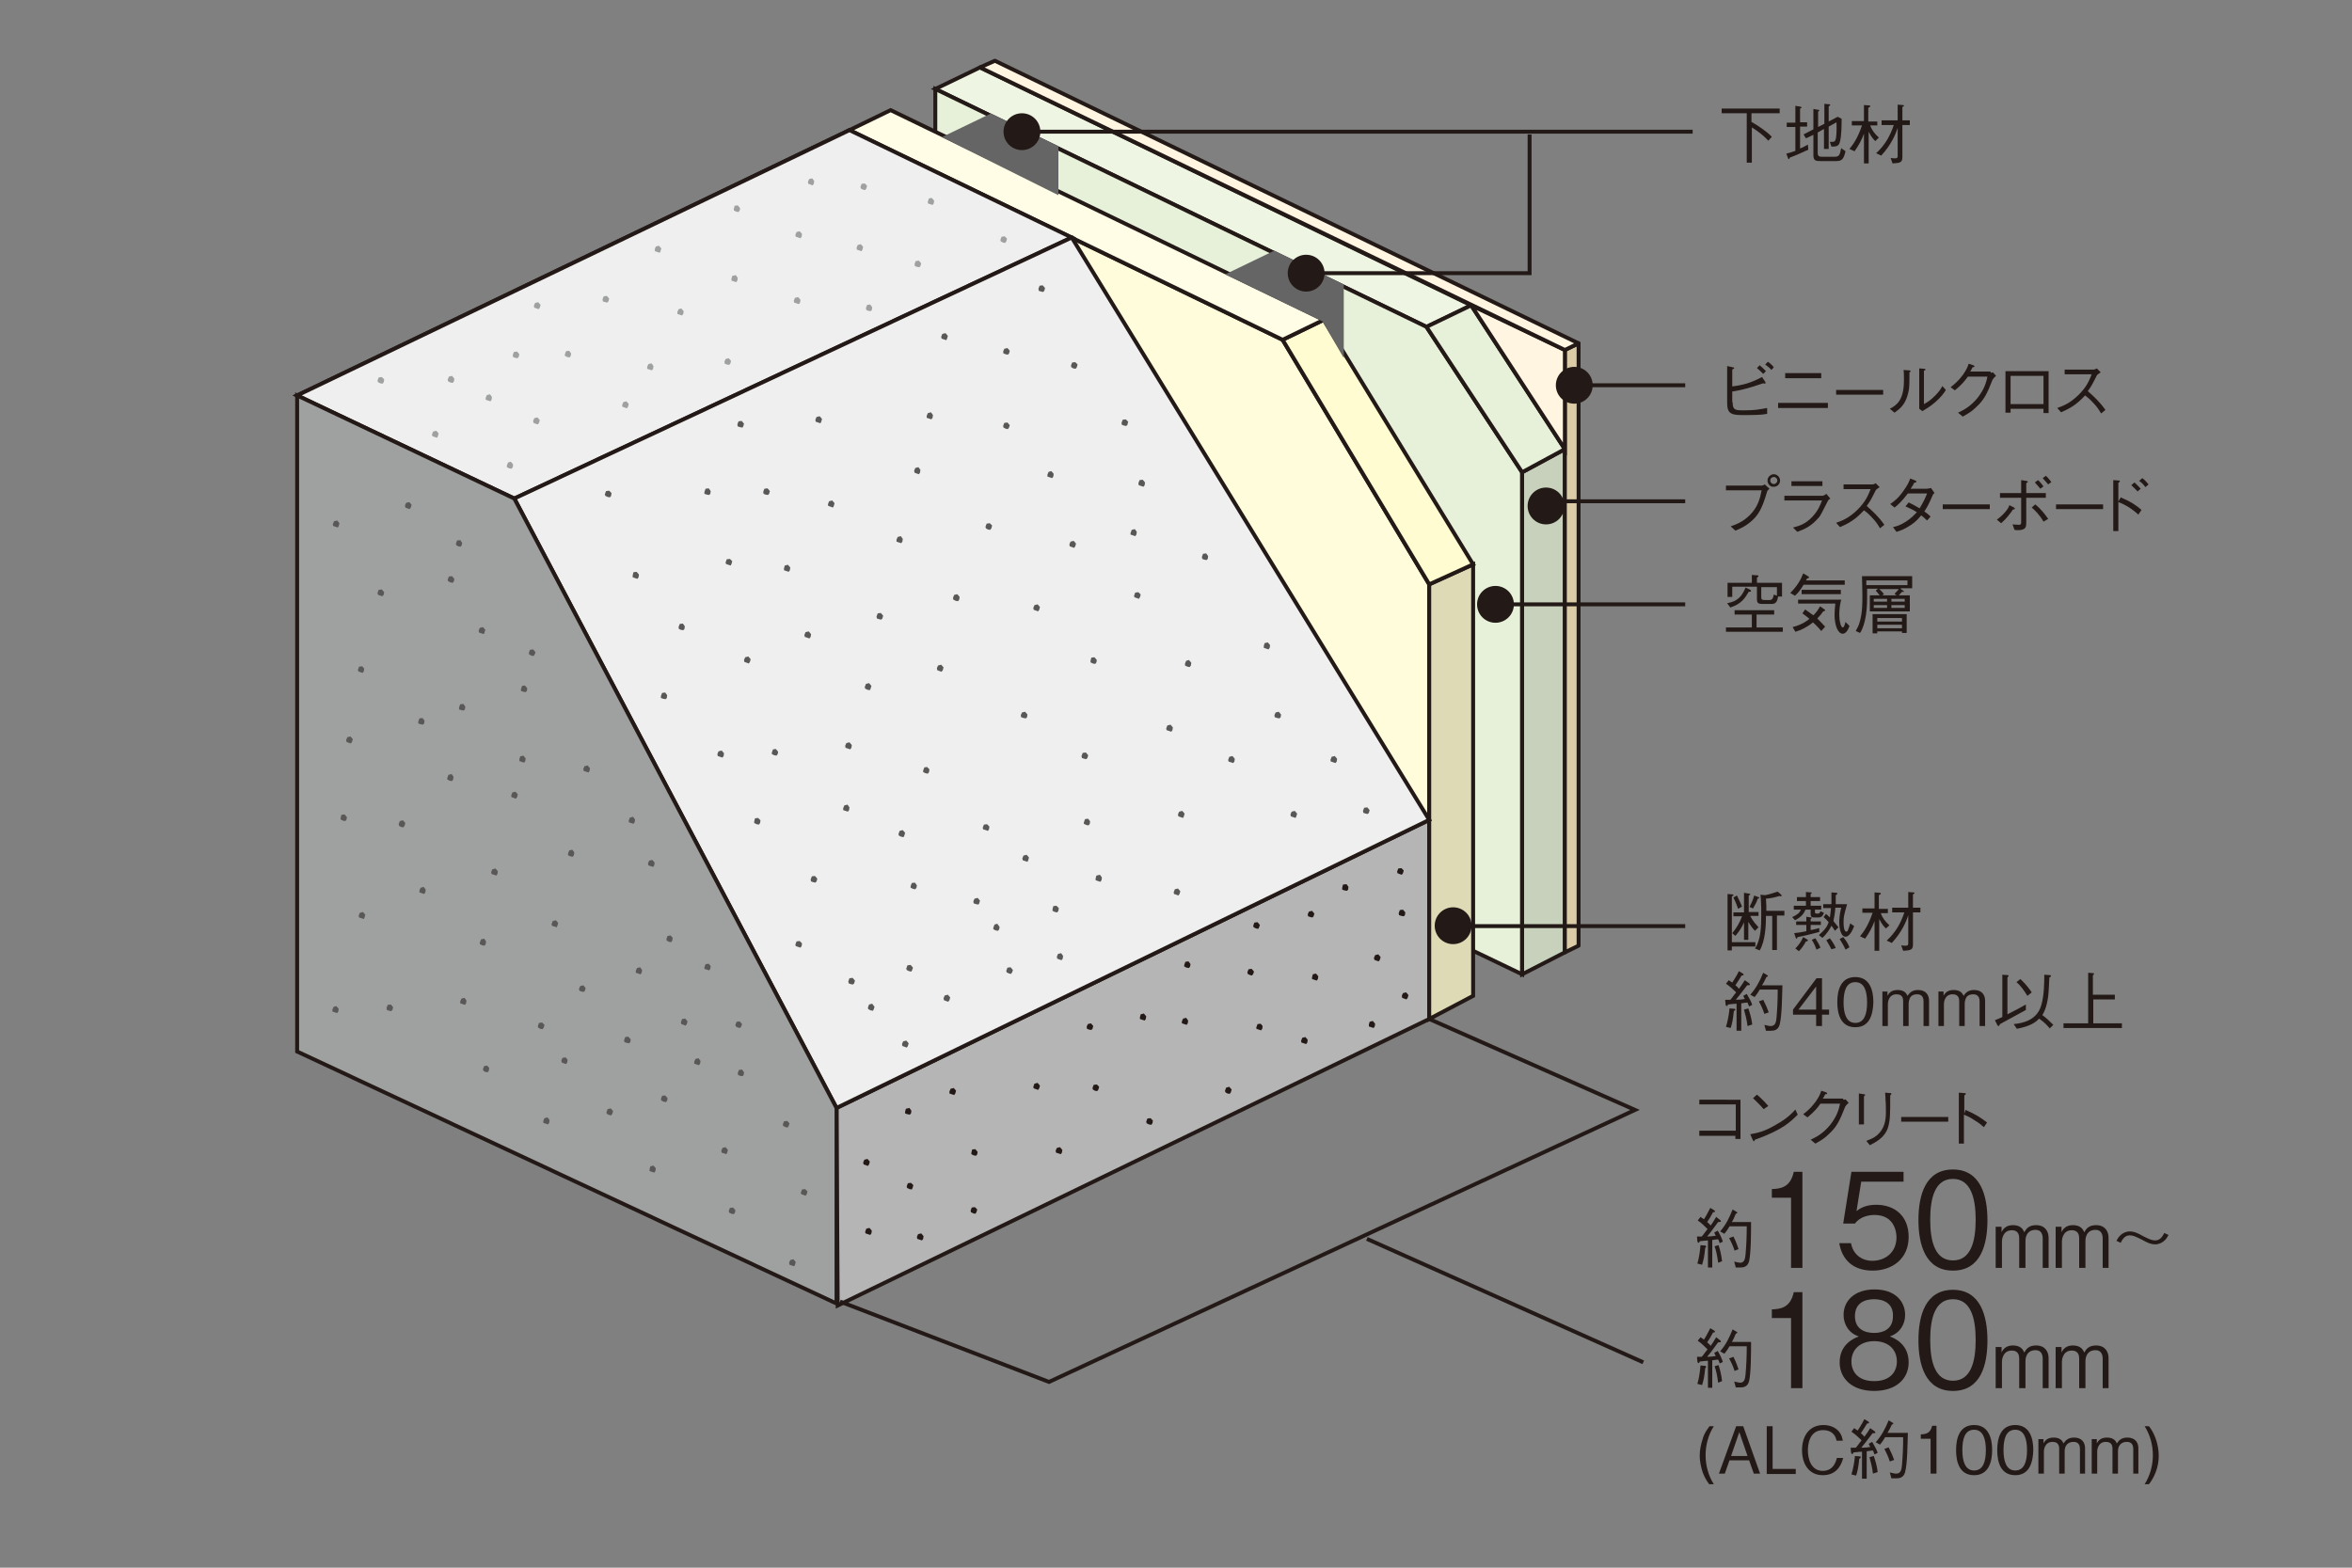 <?xml version="1.0" encoding="utf-8"?>
<!-- Generator: Adobe Illustrator 27.8.1, SVG Export Plug-In . SVG Version: 6.00 Build 0)  -->
<svg version="1.1" id="レイヤー_1" xmlns="http://www.w3.org/2000/svg" xmlns:xlink="http://www.w3.org/1999/xlink" x="0px"
	 y="0px" viewBox="0 0 600 400" style="enable-background:new 0 0 600 400;" xml:space="preserve">
<rect x="0" y="0" width="600" height="400" fill="#808080" stroke="none"/>
<style type="text/css">
	.st0{fill:#231916;}
	.st1{fill:#DCE5D5;}
	.st2{fill:none;stroke:#231916;}
	.st3{fill:#EEF5E3;}
	.st4{fill:#E7F1D9;}
	.st5{fill:#B5B5B6;}
	.st6{fill:#FFFCDB;}
	.st7{fill:#DDDAB5;}
	.st8{fill:#FFFCD1;}
	.st9{fill:#FFFDE5;}
	.st10{fill:#666565;}
	.st11{fill:none;stroke:#666565;}
	.st12{fill:#C7D1BC;}
	.st13{fill:#DBCBA6;}
	.st14{fill:none;stroke:#231916;stroke-linecap:round;stroke-linejoin:round;}
	.st15{fill:#FFF5E0;}
	.st16{fill:#8F939F;}
	.st17{fill:#EFEFEF;}
	.st18{fill:#595857;}
	.st19{fill:#9FA0A0;}
	.st20{fill:none;stroke:#231916;stroke-miterlimit:3.864;}
</style>
<g>
	<path class="st0" d="M433.5,289.8v-1.3h9.3v-6.7h-9.3v-1.2H444v10h-1.3v-0.8H433.5z"/>
	<path class="st0" d="M458.6,284.4c-1.9,1.9-3.9,3.9-10.9,6.4c0,0-0.2,0.4-0.3,0.4c-0.1,0-0.2-0.2-0.3-0.4l-0.6-1.4
		c1.6-0.3,3.5-0.6,6.5-2.4c2.9-1.6,4.1-2.9,5-3.9L458.6,284.4z M449.9,283c-0.8-1-1.8-1.9-2.7-2.8l1-0.9c0.5,0.4,1.9,1.7,2.9,2.9
		L449.9,283z"/>
	<path class="st0" d="M470.2,280.6c0.2,0,0.3,0,0.6-0.1l0.8,0.9c-0.6,0.5-0.7,0.7-0.9,1c-1.4,3.6-2.2,5.2-4.2,7
		c-1.1,1.1-2,1.6-3.4,2.4l-1.2-1c1.5-0.7,3.2-1.6,5-3.8c1.7-2.2,2.2-3.9,2.5-5.4h-5c-0.7,1-1.5,2-3.3,3.5l-1.1-0.8
		c0.9-0.7,1.9-1.5,3.1-3.1c1-1.4,1.3-2.2,1.5-2.9l1.2,0.4c0.3,0.1,0.3,0.3,0.3,0.3c0,0.2-0.2,0.2-0.5,0.2c-0.2,0.4-0.3,0.7-0.6,1.1
		H470.2z"/>
	<path class="st0" d="M475.5,279.2c0.1,0,0.3,0,0.3,0.2c0,0.1,0,0.1-0.3,0.3v7.2h-1.3V279L475.5,279.2z M476.1,291.1
		c1.9-0.7,2.6-1.2,3.3-2c1-1.1,1.7-2.6,1.7-5.2c0-0.5,0-2.7-0.1-3.2c0-0.5,0-0.6-0.1-1.9l1.3,0.1c0.1,0,0.3,0,0.3,0.2
		c0,0.1,0,0.1-0.3,0.4c0,4.8,0,6.4-0.6,8.3c-0.8,2.4-3,3.6-4.6,4.4L476.1,291.1z"/>
	<path class="st0" d="M485,286.2V285h12v1.2H485z"/>
	<path class="st0" d="M501.4,283.2c2.8,1.2,3.9,2,5.5,3.2l-0.8,1.2c-0.5-0.4-1.1-1-2.3-1.7c-1.3-0.9-2.1-1.2-2.8-1.5v7.4h-1.3v-13
		l1.3,0.1c0.1,0,0.5,0,0.5,0.2c0,0.1-0.1,0.2-0.4,0.4v4.7L501.4,283.2z"/>
</g>
<g>
	<path class="st0" d="M438.7,317.2c-0.1-0.4-0.2-0.6-0.4-1c-0.2,0-1,0.1-1.5,0.2v7h-1.1v-6.9c-0.3,0-1.3,0.1-2.1,0.2
		c0,0.1-0.1,0.4-0.3,0.4c0,0-0.2,0-0.3-0.4l-0.1-1.2c0.3,0,1,0,1.2,0c0.2-0.2,0.3-0.3,0.8-1c0.1-0.2,0.5-0.6,0.7-0.9
		c-0.8-0.8-1.6-1.6-2.5-2.2l0.7-0.9c0.3,0.2,0.7,0.5,0.9,0.6c0.3-0.5,0.8-1.3,1.6-2.9l1,0.6c0.1,0.1,0.2,0.2,0.2,0.3
		c0,0.2-0.3,0.2-0.5,0.2c-0.5,1-0.9,1.6-1.5,2.5c0.1,0.1,0.8,0.7,0.9,0.9c0.5-0.7,1-1.5,1.4-2.2l0.9,0.7c0.1,0.1,0.3,0.2,0.3,0.4
		c0,0.2-0.2,0.2-0.7,0.2c-1.8,2.5-2.3,3.1-2.8,3.7c0.8,0,1.6-0.1,2.2-0.2c-0.2-0.3-0.2-0.5-0.4-0.8l0.9-0.5c0.7,1.2,1,1.9,1.3,2.8
		L438.7,317.2z M435,318.4c-0.2,2-0.4,3.1-0.8,4.3l-1.2-0.3c0.4-1.2,0.7-3.3,0.8-4.7l1.1,0.1c0.1,0,0.3,0,0.3,0.2
		C435.3,318.2,435.1,318.3,435,318.4z M438.3,322.2c-0.2-1.7-0.5-3.1-0.9-4.2l1-0.3c0.4,1.2,0.7,2.4,0.9,4.1L438.3,322.2z
		 M446.2,321.8c-0.4,1.5-1.5,1.6-2.2,1.6c-0.2,0-1,0-1.2,0l-0.4-1.5c0.9,0.2,1.2,0.3,1.5,0.3c1.1,0,1.3-1,1.4-2.2
		c0.2-2.2,0.3-4.6,0.3-7.1h-4.4c-0.5,0.9-0.9,1.4-1.3,1.9l-1.1-0.6c1.5-1.7,2.3-3.4,3.2-5.6l1,0.6c0.1,0.1,0.2,0.1,0.2,0.2
		c0,0.2-0.4,0.3-0.4,0.3c-0.3,0.7-0.6,1.5-1,2.1h4.9C446.7,314.3,446.7,319.5,446.2,321.8z M442.5,319.1c-0.4-1.2-0.8-2.1-1.4-3.2
		l1.1-0.4c0.7,1.4,1,2.3,1.3,3.2L442.5,319.1z"/>
</g>
<g>
	<path class="st0" d="M456.9,323.5v-17.9H452v-2.2c2.1-0.1,4.7-0.3,5.6-4.4h2.2v24.5H456.9z"/>
	<path class="st0" d="M477.7,324.2c-5,0-7.8-2.8-8.5-7h3c0.5,2.9,2.8,4.5,5.4,4.5c3.3,0,6.2-2.1,6.2-6c0-1.1-0.4-5.7-5.6-5.7
		c-1.4,0-3.7,0.4-5,2.2h-3l2.1-13.2h13.3v2.5h-10.8l-1.2,7.5c0.8-0.6,2.2-1.6,5-1.6c4.8,0,8.3,2.9,8.3,8.2
		C486.9,321.2,482.7,324.2,477.7,324.2z"/>
	<path class="st0" d="M498.2,324.2c-7.1,0-8.8-6.8-8.8-12.9c0-6.2,1.7-12.9,8.8-12.9c7.1,0,8.8,6.8,8.8,12.9
		C507,317.4,505.4,324.2,498.2,324.2z M498.2,300.8c-4.6,0-5.8,4.9-5.8,10.4c0,5.7,1.3,10.4,5.8,10.4c4.5,0,5.8-4.7,5.8-10.4
		C504,305.6,502.7,300.8,498.2,300.8z"/>
</g>
<g>
	<path class="st0" d="M521.1,323.5V316c0-0.9-0.3-2.2-1.8-2.2c-2.6,0-2.6,2.5-2.6,2.8v6.9h-1.6v-7.6c0-1.8-1.2-2-1.9-2
		c-2.4,0-2.5,2.6-2.5,2.8v6.8h-1.6V313h1.5v1.4c0.4-0.9,1.2-1.8,2.9-1.8c2,0,2.6,1.1,2.9,1.8c0.5-0.9,1.2-1.8,3-1.8
		c2.4,0,3.2,1.7,3.2,3.2v7.7H521.1z"/>
	<path class="st0" d="M536.4,323.5V316c0-0.9-0.3-2.2-1.8-2.2c-2.6,0-2.6,2.5-2.6,2.8v6.9h-1.6v-7.6c0-1.8-1.2-2-1.9-2
		c-2.4,0-2.5,2.6-2.5,2.8v6.8h-1.6V313h1.5v1.4c0.4-0.9,1.2-1.8,2.9-1.8c2,0,2.6,1.1,2.9,1.8c0.5-0.9,1.2-1.8,3-1.8
		c2.4,0,3.2,1.7,3.2,3.2v7.7H536.4z"/>
</g>
<g>
	<path class="st0" d="M553.2,315.1c-0.3,0.5-0.5,0.9-0.9,1.3c-0.9,0.9-1.9,1.1-2.4,1.1c-1.2,0-2.1-0.4-3.5-1.2
		c-1.6-0.8-2.3-1.1-3.1-1.1c-1.4,0-2,1.3-2.3,1.9l-1.1-0.5c0.3-0.5,0.5-0.9,0.9-1.3c0.9-0.9,1.9-1.1,2.4-1.1c1.2,0,2.1,0.4,3.5,1.2
		c1.6,0.8,2.3,1.1,3.1,1.1c1.4,0,2-1.3,2.3-1.9L553.2,315.1z"/>
</g>
<g>
	<path class="st0" d="M438.7,347.9c-0.1-0.4-0.2-0.6-0.4-1c-0.2,0-1,0.1-1.5,0.2v7h-1.1v-6.9c-0.3,0-1.3,0.1-2.1,0.2
		c0,0.1-0.1,0.4-0.3,0.4c0,0-0.2,0-0.3-0.4l-0.1-1.2c0.3,0,1,0,1.2,0c0.2-0.2,0.3-0.3,0.8-1c0.1-0.2,0.5-0.6,0.7-0.9
		c-0.8-0.8-1.6-1.6-2.5-2.2l0.7-0.9c0.3,0.2,0.7,0.5,0.9,0.6c0.3-0.5,0.8-1.3,1.6-2.9l1,0.6c0.1,0.1,0.2,0.2,0.2,0.3
		c0,0.2-0.3,0.2-0.5,0.2c-0.5,1-0.9,1.6-1.5,2.5c0.1,0.1,0.8,0.7,0.9,0.9c0.5-0.7,1-1.5,1.4-2.2l0.9,0.7c0.1,0.1,0.3,0.2,0.3,0.4
		c0,0.2-0.2,0.2-0.7,0.2c-1.8,2.5-2.3,3.1-2.8,3.7c0.8,0,1.6-0.1,2.2-0.2c-0.2-0.3-0.2-0.5-0.4-0.8l0.9-0.5c0.7,1.2,1,1.9,1.3,2.8
		L438.7,347.9z M435,349.1c-0.2,2-0.4,3.1-0.8,4.3l-1.2-0.3c0.4-1.2,0.7-3.3,0.8-4.7l1.1,0.1c0.1,0,0.3,0,0.3,0.2
		C435.3,348.9,435.1,349,435,349.1z M438.3,352.8c-0.2-1.7-0.5-3.1-0.9-4.2l1-0.3c0.4,1.2,0.7,2.4,0.9,4.1L438.3,352.8z
		 M446.2,352.4c-0.4,1.5-1.5,1.6-2.2,1.6c-0.2,0-1,0-1.2,0l-0.4-1.5c0.9,0.2,1.2,0.3,1.5,0.3c1.1,0,1.3-1,1.4-2.2
		c0.2-2.2,0.3-4.6,0.3-7.1h-4.4c-0.5,0.9-0.9,1.4-1.3,1.9l-1.1-0.6c1.5-1.7,2.3-3.4,3.2-5.6l1,0.6c0.1,0.1,0.2,0.1,0.2,0.2
		c0,0.2-0.4,0.3-0.4,0.3c-0.3,0.7-0.6,1.5-1,2.1h4.9C446.7,345,446.7,350.2,446.2,352.4z M442.5,349.8c-0.4-1.2-0.8-2.1-1.4-3.2
		l1.1-0.4c0.7,1.4,1,2.3,1.3,3.2L442.5,349.8z"/>
</g>
<g>
	<path class="st0" d="M456.9,354.2v-17.9H452v-2.2c2.1-0.1,4.7-0.3,5.6-4.4h2.2v24.5H456.9z"/>
	<path class="st0" d="M478.1,354.9c-5.7,0-8.8-3.2-8.8-7.3c0-4.7,3.8-6.2,4.9-6.6c-2.5-0.8-3.9-3-3.9-5.5c0-3.6,2.8-6.5,7.9-6.5
		c5.2,0,7.8,3,7.8,6.5c0,2.4-1.3,4.6-3.9,5.5c1.1,0.4,4.8,1.9,4.8,6.6C486.9,351.8,483.7,354.9,478.1,354.9z M478.1,342.2
		c-3.4,0-5.8,2-5.8,5.2c0,2.4,1.5,5,5.8,5c4.3,0,5.8-2.6,5.8-5C483.9,344.3,481.7,342.2,478.1,342.2z M478.1,331.5
		c-2.3,0-4.9,0.9-4.9,4.3s2.6,4.3,4.9,4.3c2.1,0,4.8-0.8,4.8-4.3C483,332.4,480.3,331.5,478.1,331.5z"/>
	<path class="st0" d="M498.2,354.9c-7.1,0-8.8-6.8-8.8-12.9c0-6.2,1.7-12.9,8.8-12.9c7.1,0,8.8,6.8,8.8,12.9
		C507,348.1,505.4,354.9,498.2,354.9z M498.2,331.5c-4.6,0-5.8,4.9-5.8,10.4c0,5.7,1.3,10.4,5.8,10.4c4.5,0,5.8-4.7,5.8-10.4
		C504,336.2,502.7,331.5,498.2,331.5z"/>
</g>
<g>
	<path class="st0" d="M521.1,354.2v-7.5c0-0.9-0.3-2.2-1.8-2.2c-2.6,0-2.6,2.5-2.6,2.8v6.9h-1.6v-7.6c0-1.8-1.2-2-1.9-2
		c-2.4,0-2.5,2.6-2.5,2.8v6.8h-1.6v-10.5h1.5v1.4c0.4-0.9,1.2-1.8,2.9-1.8c2,0,2.6,1.1,2.9,1.8c0.5-0.9,1.2-1.8,3-1.8
		c2.4,0,3.2,1.7,3.2,3.2v7.7H521.1z"/>
	<path class="st0" d="M536.4,354.2v-7.5c0-0.9-0.3-2.2-1.8-2.2c-2.6,0-2.6,2.5-2.6,2.8v6.9h-1.6v-7.6c0-1.8-1.2-2-1.9-2
		c-2.4,0-2.5,2.6-2.5,2.8v6.8h-1.6v-10.5h1.5v1.4c0.4-0.9,1.2-1.8,2.9-1.8c2,0,2.6,1.1,2.9,1.8c0.5-0.9,1.2-1.8,3-1.8
		c2.4,0,3.2,1.7,3.2,3.2v7.7H536.4z"/>
</g>
<polygon class="st1" points="364.6,209.2 273.9,60.9 216.7,33.2 75.8,100.9 131.2,127.2 213.4,282.7 "/>
<polygon class="st2" points="364.6,209.2 273.9,60.9 216.7,33.2 75.8,100.9 131.2,127.2 213.4,282.7 "/>
<polygon class="st3" points="363.9,83.4 238.6,22.7 250,17.2 375.3,77.9 "/>
<polygon class="st2" points="363.9,83.4 238.6,22.7 250,17.2 375.3,77.9 "/>
<polygon class="st4" points="238.6,22.7 238.6,54.5 364.6,209.2 375.8,242.6 388.3,248.6 388.3,120.5 363.9,83.4 "/>
<polygon class="st2" points="238.6,22.7 238.6,54.5 364.6,209.2 375.8,242.6 388.3,248.6 388.3,120.5 363.9,83.4 "/>
<polygon class="st5" points="213.7,333.1 364.6,260 364.6,209.2 213.4,282.7 "/>
<polygon class="st2" points="213.7,333.1 364.6,260 364.6,209.2 213.4,282.7 "/>
<polygon class="st6" points="364.6,209.2 364.6,149.1 327.2,86.7 216.7,33.2 "/>
<polygon class="st2" points="364.6,209.2 364.6,149.1 327.2,86.7 216.7,33.2 "/>
<polygon class="st7" points="364.6,260 364.6,149.1 375.8,144 375.8,254.1 "/>
<polygon class="st2" points="364.6,260 364.6,149.1 375.8,144 375.8,254.1 "/>
<polygon class="st8" points="364.6,149.1 327.2,86.7 337.7,81.6 375.8,144 "/>
<polygon class="st2" points="364.6,149.1 327.2,86.7 337.7,81.6 375.8,144 "/>
<polygon class="st9" points="337.7,81.6 227.2,28.1 216.7,33.2 327.2,86.7 "/>
<polygon class="st2" points="337.7,81.6 227.2,28.1 216.7,33.2 327.2,86.7 "/>
<polygon class="st10" points="313.7,70 325.1,64.5 342.3,72.9 342.3,89.5 337.7,81.6 "/>
<polygon class="st11" points="313.7,70 325.1,64.5 342.3,72.9 342.3,89.5 337.7,81.6 "/>
<polygon class="st10" points="241.4,35 252.8,29.5 269.5,37.6 269.5,49 "/>
<polygon class="st11" points="241.4,35 252.8,29.5 269.5,37.6 269.5,49 "/>
<polygon class="st12" points="388.3,248.6 388.3,120.5 399.2,114.6 399.2,243 "/>
<polygon class="st2" points="388.3,248.6 388.3,120.5 399.2,114.6 399.2,243 "/>
<polygon class="st4" points="388.3,120.5 363.9,83.4 375.3,77.9 399.2,114.6 "/>
<polygon class="st2" points="388.3,120.5 363.9,83.4 375.3,77.9 399.2,114.6 "/>
<polygon class="st13" points="399.2,89.3 399.2,243 402.7,241.3 402.7,87.6 "/>
<polygon class="st14" points="399.2,243 399.2,89.3 402.7,87.6 402.7,241.3 "/>
<polygon class="st15" points="399.2,89.3 399.2,114.6 375.3,77.9 "/>
<polygon class="st2" points="399.2,89.3 399.2,114.6 375.3,77.9 "/>
<polygon class="st15" points="402.7,87.6 399.2,89.3 250,17.2 253.8,15.5 "/>
<polygon class="st14" points="402.7,87.6 399.2,89.3 250,17.2 253.8,15.5 "/>
<line class="st16" x1="271.6" y1="59.7" x2="131.2" y2="127.2"/>
<line class="st2" x1="271.6" y1="59.7" x2="131.2" y2="127.2"/>
<polygon class="st17" points="273.4,60.6 216.7,33.2 75.8,100.9 131.2,127.2 "/>
<polygon class="st2" points="273.4,60.6 216.7,33.2 75.8,100.9 131.2,127.2 "/>
<polygon class="st17" points="273.4,60.6 364.6,209.2 213.4,282.7 131.2,127.2 "/>
<polygon class="st2" points="273.4,60.6 364.6,209.2 213.4,282.7 131.2,127.2 "/>
<polygon class="st18" points="230.4,265.7 230.1,266.4 230.2,266.9 230.8,267.1 231.3,267.3 231.6,266.9 231.8,266.2 231.2,265.5 
	"/>
<polygon class="st0" points="231.1,282.9 230.9,283.6 230.9,284.1 231.5,284.3 232.1,284.4 232.4,284.1 232.5,283.4 232,282.7 "/>
<polygon class="st0" points="231.6,301.9 231.3,302.7 231.4,303.1 232,303.4 232.6,303.5 232.8,303.1 233,302.4 232.4,301.8 "/>
<polygon class="st0" points="234.2,314.9 233.9,315.6 234,316.1 234.6,316.3 235.2,316.5 235.5,316.1 235.6,315.4 235,314.7 "/>
<polygon class="st0" points="247.9,308.1 247.6,308.9 247.7,309.3 248.3,309.6 248.8,309.7 249.1,309.3 249.3,308.6 248.7,308 "/>
<polygon class="st0" points="221,313.5 220.7,314.3 220.8,314.7 221.4,314.9 222,315.1 222.3,314.7 222.4,314 221.8,313.3 "/>
<polygon class="st0" points="248,293.3 247.8,294.1 247.8,294.5 248.4,294.8 249,294.9 249.3,294.5 249.4,293.9 248.8,293.2 "/>
<polygon class="st0" points="242.5,277.8 242.2,278.5 242.2,279 242.8,279.2 243.4,279.4 243.7,279 243.9,278.3 243.3,277.6 "/>
<polygon class="st0" points="263.9,276.5 263.6,277.3 263.7,277.7 264.3,277.9 264.8,278.1 265.1,277.7 265.3,277 264.7,276.3 "/>
<polygon class="st0" points="220.5,295.9 220.2,296.6 220.3,297.1 220.9,297.3 221.4,297.5 221.7,297.1 221.9,296.4 221.3,295.7 "/>
<polygon class="st0" points="269.6,292.9 269.3,293.6 269.4,294.1 270,294.3 270.6,294.5 270.9,294.1 271,293.4 270.4,292.7 "/>
<polygon class="st0" points="277.5,261.3 277.2,262 277.3,262.5 277.8,262.7 278.4,262.8 278.7,262.5 278.9,261.8 278.3,261.1 "/>
<polygon class="st0" points="279,276.8 278.7,277.6 278.8,278 279.3,278.3 279.9,278.4 280.2,278 280.4,277.3 279.8,276.7 "/>
<polygon class="st0" points="292.7,285.4 292.4,286.2 292.5,286.6 293.1,286.9 293.7,287 294,286.6 294.1,285.9 293.5,285.3 "/>
<polygon class="st0" points="291,258.8 290.8,259.5 290.8,260 291.4,260.2 292,260.4 292.3,260 292.4,259.3 291.8,258.6 "/>
<polygon class="st0" points="302.4,245.4 302.1,246.2 302.1,246.6 302.7,246.9 303.3,247 303.6,246.6 303.7,246 303.2,245.3 "/>
<polygon class="st0" points="301.8,259.9 301.5,260.6 301.5,261.1 302.1,261.3 302.7,261.5 303,261.1 303.1,260.4 302.6,259.7 "/>
<polygon class="st0" points="312.8,277.5 312.5,278.3 312.6,278.7 313.1,279 313.7,279.1 314,278.7 314.2,278 313.6,277.3 "/>
<polygon class="st0" points="320.8,261.3 320.5,262.1 320.5,262.5 321.1,262.7 321.7,262.9 322,262.5 322.1,261.8 321.6,261.2 "/>
<polygon class="st0" points="318.5,247.3 318.2,248.1 318.3,248.5 318.9,248.8 319.4,248.9 319.7,248.5 319.9,247.9 319.3,247.2 "/>
<polygon class="st0" points="333.9,232.6 333.6,233.3 333.7,233.8 334.3,234 334.8,234.1 335.1,233.8 335.3,233.1 334.7,232.4 "/>
<polygon class="st0" points="334.9,248.6 334.7,249.4 334.7,249.8 335.3,250 335.9,250.2 336.2,249.8 336.3,249.1 335.7,248.4 "/>
<polygon class="st0" points="332.2,264.8 331.9,265.6 332,266 332.6,266.2 333.2,266.4 333.5,266 333.6,265.3 333,264.6 "/>
<polygon class="st0" points="349.4,260.7 349.2,261.4 349.2,261.9 349.8,262.1 350.4,262.3 350.7,261.9 350.8,261.2 350.2,260.5 "/>
<polygon class="st0" points="350.8,243.7 350.5,244.4 350.6,244.9 351.1,245.1 351.7,245.3 352,244.9 352.2,244.2 351.6,243.5 "/>
<polygon class="st0" points="342.6,225.7 342.4,226.5 342.4,227 343,227.2 343.6,227.3 343.9,227 344,226.3 343.5,225.6 "/>
<polygon class="st0" points="356.7,221.6 356.4,222.4 356.5,222.8 357,223 357.6,223.2 357.9,222.8 358.1,222.1 357.5,221.5 "/>
<polygon class="st0" points="320,235.4 319.7,236.2 319.8,236.6 320.4,236.9 321,237 321.2,236.6 321.4,236 320.8,235.3 "/>
<polygon class="st0" points="357.9,253.4 357.6,254.1 357.7,254.6 358.2,254.8 358.8,255 359.1,254.6 359.3,253.9 358.7,253.2 "/>
<polygon class="st0" points="357.1,232.2 356.8,233 356.9,233.5 357.5,233.7 358.1,233.8 358.4,233.5 358.5,232.8 357.9,232.1 "/>
<polygon class="st18" points="231.5,246.3 231.2,247.1 231.3,247.5 231.9,247.8 232.5,247.9 232.7,247.5 232.9,246.9 232.3,246.2 
	"/>
<polygon class="st18" points="241,254 240.7,254.7 240.8,255.2 241.3,255.4 241.9,255.6 242.2,255.2 242.4,254.5 241.8,253.8 "/>
<polygon class="st18" points="257,246.9 256.7,247.7 256.8,248.1 257.4,248.4 257.9,248.5 258.2,248.1 258.4,247.5 257.8,246.8 "/>
<polygon class="st18" points="248.6,229.3 248.3,230 248.4,230.5 249,230.7 249.6,230.8 249.8,230.5 250,229.8 249.4,229.1 "/>
<polygon class="st18" points="279.7,223.4 279.5,224.1 279.5,224.6 280.1,224.8 280.7,225 281,224.6 281.1,223.9 280.6,223.2 "/>
<polygon class="st18" points="269.9,243.4 269.6,244.1 269.7,244.6 270.2,244.8 270.8,245 271.1,244.6 271.2,243.9 270.7,243.2 "/>
<polygon class="st18" points="268.7,231.2 268.5,232 268.5,232.4 269.1,232.7 269.7,232.8 270,232.4 270.1,231.7 269.5,231.1 "/>
<polygon class="st18" points="253.7,235.9 253.4,236.7 253.4,237.1 254,237.4 254.6,237.5 254.9,237.1 255,236.5 254.4,235.7 "/>
<polygon class="st18" points="216.7,249.6 216.4,250.4 216.5,250.9 217,251.1 217.6,251.2 217.9,250.9 218.1,250.2 217.5,249.5 "/>
<polygon class="st18" points="221.7,256.3 221.4,257.1 221.5,257.5 222.1,257.8 222.7,257.9 222.9,257.5 223.1,256.9 222.5,256.1 
	"/>
<polygon class="st18" points="251,210.4 250.7,211.2 250.8,211.6 251.4,211.8 252,212 252.3,211.6 252.4,210.9 251.8,210.3 "/>
<polygon class="st18" points="232.6,225.3 232.3,226.1 232.3,226.5 232.9,226.8 233.5,226.9 233.8,226.5 233.9,225.9 233.4,225.2 
	"/>
<polygon class="st18" points="229.5,212 229.2,212.8 229.3,213.2 229.9,213.5 230.5,213.6 230.7,213.2 230.9,212.5 230.3,211.8 "/>
<polygon class="st18" points="161.6,146 161.4,146.8 161.4,147.3 162,147.5 162.6,147.7 162.9,147.3 163,146.6 162.4,145.9 "/>
<polygon class="st18" points="276.8,209 276.5,209.8 276.5,210.2 277.1,210.5 277.7,210.6 278,210.2 278.1,209.6 277.6,208.9 "/>
<polygon class="st18" points="261.1,218.3 260.8,219 260.9,219.5 261.5,219.7 262.1,219.9 262.3,219.5 262.5,218.8 261.9,218.1 "/>
<polygon class="st18" points="299.7,226.9 299.4,227.7 299.5,228.1 300.1,228.3 300.6,228.5 300.9,228.1 301.1,227.4 300.5,226.7 
	"/>
<polygon class="st18" points="300.8,207.1 300.5,207.8 300.6,208.3 301.2,208.5 301.8,208.7 302,208.3 302.2,207.6 301.6,206.9 "/>
<polygon class="st18" points="329.5,207.1 329.2,207.8 329.3,208.3 329.9,208.5 330.5,208.7 330.7,208.3 330.9,207.6 330.3,206.9 
	"/>
<polygon class="st18" points="325.4,181.8 325.1,182.5 325.2,183 325.8,183.2 326.4,183.3 326.7,183 326.8,182.3 326.2,181.6 "/>
<polygon class="st18" points="297.8,185.1 297.5,185.9 297.6,186.3 298.2,186.5 298.8,186.7 299.1,186.3 299.2,185.6 298.6,184.9 
	"/>
<polygon class="st18" points="278.4,167.8 278.2,168.6 278.2,169 278.8,169.3 279.4,169.4 279.7,169 279.8,168.4 279.2,167.7 "/>
<polygon class="st18" points="260.7,181.8 260.4,182.5 260.5,183 261.1,183.2 261.7,183.3 262,183 262.1,182.3 261.5,181.6 "/>
<polygon class="st18" points="276.2,192.1 275.9,192.9 276,193.4 276.6,193.6 277.1,193.7 277.4,193.4 277.6,192.7 277,192 "/>
<polygon class="st18" points="235.8,195.8 235.5,196.6 235.5,197 236.1,197.3 236.7,197.4 237,197 237.1,196.3 236.5,195.7 "/>
<polygon class="st18" points="239.3,169.8 239,170.5 239.1,171 239.6,171.2 240.2,171.4 240.5,171 240.7,170.3 240.1,169.6 "/>
<polygon class="st18" points="313.6,193.1 313.3,193.9 313.4,194.3 314,194.5 314.6,194.7 314.9,194.3 315,193.6 314.4,192.9 "/>
<polygon class="st18" points="339.7,193.1 339.4,193.9 339.5,194.3 340.1,194.5 340.7,194.7 341,194.3 341.1,193.6 340.5,192.9 "/>
<polygon class="st18" points="348,206.1 347.7,206.9 347.8,207.4 348.4,207.6 348.9,207.7 349.2,207.4 349.4,206.7 348.8,206 "/>
<polygon class="st18" points="322.6,164.1 322.4,164.8 322.4,165.3 323,165.5 323.6,165.7 323.9,165.3 324,164.6 323.4,163.9 "/>
<polygon class="st18" points="302.6,168.6 302.3,169.3 302.3,169.8 302.9,170.1 303.5,170.2 303.8,169.8 303.9,169.1 303.3,168.4 
	"/>
<polygon class="st18" points="306.9,141.3 306.6,142.1 306.7,142.6 307.2,142.8 307.8,142.9 308.1,142.6 308.2,141.9 307.7,141.2 
	"/>
<polygon class="st18" points="289.6,151.2 289.3,152 289.4,152.4 290,152.6 290.5,152.8 290.8,152.4 291,151.7 290.4,151.1 "/>
<polygon class="st18" points="263.9,154.4 263.6,155.1 263.7,155.6 264.3,155.8 264.8,156 265.1,155.6 265.3,154.9 264.7,154.2 "/>
<polygon class="st18" points="243.4,151.8 243.1,152.6 243.2,153 243.8,153.3 244.4,153.4 244.7,153 244.8,152.3 244.2,151.6 "/>
<polygon class="st18" points="229,137 228.7,137.7 228.7,138.2 229.3,138.4 229.9,138.6 230.2,138.2 230.3,137.5 229.8,136.8 "/>
<polygon class="st18" points="223.9,156.5 223.6,157.3 223.7,157.8 224.3,158 224.8,158.1 225.1,157.8 225.3,157.1 224.7,156.4 "/>
<polygon class="st18" points="220.9,174.5 220.6,175.3 220.7,175.7 221.3,176 221.9,176.1 222.1,175.7 222.3,175 221.7,174.3 "/>
<polygon class="st18" points="205.5,161.3 205.2,162 205.3,162.5 205.9,162.7 206.5,162.9 206.8,162.5 206.9,161.8 206.3,161.1 "/>
<polygon class="st18" points="200.2,144.3 200,145 200,145.5 200.6,145.7 201.2,145.9 201.5,145.5 201.6,144.8 201,144.1 "/>
<polygon class="st18" points="267.5,120.4 267.2,121.1 267.2,121.6 267.8,121.8 268.4,122 268.7,121.6 268.8,120.9 268.2,120.2 "/>
<polygon class="st18" points="286.4,107.1 286.1,107.9 286.2,108.4 286.8,108.6 287.3,108.7 287.6,108.4 287.8,107.6 287.2,107 "/>
<polygon class="st18" points="273.5,92.5 273.2,93.3 273.3,93.7 273.8,94 274.4,94.1 274.7,93.7 274.9,93 274.3,92.4 "/>
<polygon class="st18" points="256.2,107.9 255.9,108.7 256,109.1 256.6,109.4 257.1,109.5 257.4,109.1 257.6,108.5 257,107.8 "/>
<polygon class="st18" points="233.5,119.4 233.2,120.1 233.3,120.6 233.8,120.8 234.4,121 234.7,120.6 234.8,119.9 234.3,119.2 "/>
<polygon class="st18" points="183.3,191.7 183,192.4 183.1,192.9 183.7,193.1 184.3,193.3 184.6,192.9 184.7,192.2 184.1,191.5 "/>
<polygon class="st18" points="168.9,176.8 168.6,177.6 168.6,178.1 169.2,178.3 169.8,178.4 170.1,178.1 170.2,177.4 169.7,176.7 
	"/>
<polygon class="st18" points="173.4,159.2 173.1,160 173.2,160.5 173.7,160.7 174.3,160.8 174.6,160.5 174.7,159.8 174.2,159.1 "/>
<polygon class="st18" points="211.5,127.9 211.2,128.7 211.3,129.1 211.9,129.3 212.5,129.5 212.7,129.1 212.9,128.4 212.3,127.7 
	"/>
<polygon class="st18" points="185.4,142.7 185.1,143.5 185.2,143.9 185.8,144.1 186.4,144.3 186.6,143.9 186.8,143.2 186.2,142.6 
	"/>
<polygon class="st18" points="190.1,167.7 189.8,168.4 189.9,168.9 190.5,169.1 191,169.3 191.3,168.9 191.5,168.2 190.9,167.5 "/>
<polygon class="st18" points="215.9,189.6 215.6,190.3 215.7,190.8 216.3,191 216.9,191.2 217.2,190.8 217.3,190.1 216.7,189.4 "/>
<polygon class="st18" points="154.6,125.3 154.3,126.1 154.4,126.5 155,126.8 155.6,126.9 155.9,126.5 156,125.8 155.4,125.2 "/>
<polygon class="st18" points="180,124.7 179.7,125.5 179.7,126 180.3,126.2 180.9,126.3 181.2,126 181.3,125.3 180.8,124.6 "/>
<polygon class="st18" points="188.4,107.5 188.1,108.3 188.2,108.8 188.8,109 189.4,109.1 189.6,108.8 189.8,108.1 189.2,107.4 "/>
<polygon class="st18" points="195,124.7 194.7,125.5 194.8,126 195.3,126.2 195.9,126.3 196.2,126 196.4,125.3 195.8,124.6 "/>
<polygon class="st18" points="208.3,106.4 208,107.1 208.1,107.6 208.7,107.8 209.3,108 209.5,107.6 209.7,106.9 209.1,106.2 "/>
<polygon class="st18" points="236.7,105.4 236.4,106.1 236.4,106.6 237,106.8 237.6,107 237.9,106.6 238,105.9 237.5,105.2 "/>
<polygon class="st18" points="240.4,85.2 240.1,85.9 240.2,86.4 240.8,86.6 241.4,86.8 241.6,86.4 241.8,85.7 241.2,85 "/>
<polygon class="st18" points="256.2,89 255.9,89.7 256,90.2 256.6,90.4 257.1,90.5 257.4,90.2 257.6,89.5 257,88.8 "/>
<polygon class="st18" points="265.2,72.9 264.9,73.7 265,74.2 265.6,74.4 266.1,74.5 266.4,74.2 266.6,73.5 266,72.8 "/>
<polygon class="st19" points="255.5,60.4 255.2,61.2 255.3,61.6 255.9,61.9 256.4,62 256.7,61.6 256.9,60.9 256.3,60.3 "/>
<polygon class="st19" points="233.6,66.6 233.3,67.4 233.4,67.9 234,68.1 234.5,68.2 234.8,67.9 235,67.2 234.4,66.5 "/>
<polygon class="st19" points="237,50.6 236.7,51.4 236.7,51.9 237.3,52.1 237.9,52.3 238.2,51.9 238.3,51.2 237.7,50.5 "/>
<polygon class="st19" points="218.8,62.5 218.5,63.3 218.6,63.7 219.2,63.9 219.8,64.1 220,63.7 220.2,63 219.6,62.3 "/>
<polygon class="st19" points="219.8,46.9 219.5,47.7 219.6,48.1 220.2,48.4 220.7,48.5 221,48.1 221.2,47.4 220.6,46.8 "/>
<polygon class="st19" points="221.2,77.8 220.9,78.6 221,79.1 221.5,79.3 222.1,79.4 222.4,79.1 222.5,78.4 222,77.7 "/>
<polygon class="st19" points="203.2,59.2 202.9,59.9 203,60.4 203.6,60.6 204.2,60.8 204.5,60.4 204.6,59.7 204,59 "/>
<polygon class="st19" points="202.8,76 202.5,76.7 202.6,77.2 203.2,77.4 203.8,77.6 204.1,77.2 204.2,76.5 203.6,75.8 "/>
<polygon class="st19" points="185.1,91.6 184.8,92.3 184.9,92.8 185.4,93 186,93.1 186.3,92.8 186.5,92.1 185.9,91.4 "/>
<polygon class="st19" points="186.8,70.4 186.6,71.1 186.6,71.6 187.2,71.8 187.8,72 188.1,71.6 188.2,70.9 187.7,70.2 "/>
<polygon class="st19" points="206.4,45.7 206.1,46.4 206.2,46.9 206.8,47.1 207.3,47.3 207.6,46.9 207.7,46.2 207.2,45.5 "/>
<polygon class="st19" points="187.4,52.5 187.2,53.3 187.2,53.7 187.8,54 188.4,54.1 188.7,53.7 188.8,53.1 188.2,52.4 "/>
<polygon class="st19" points="167.3,62.9 167,63.7 167.1,64.1 167.7,64.3 168.3,64.5 168.5,64.1 168.7,63.4 168.1,62.7 "/>
<polygon class="st19" points="173.1,78.9 172.8,79.6 172.8,80.1 173.4,80.3 174,80.5 174.3,80.1 174.4,79.4 173.8,78.7 "/>
<polygon class="st19" points="165.4,92.9 165.1,93.6 165.1,94.1 165.7,94.3 166.3,94.5 166.6,94.1 166.7,93.4 166.2,92.7 "/>
<polygon class="st19" points="154,75.6 153.7,76.4 153.8,76.9 154.4,77.1 154.9,77.2 155.2,76.9 155.4,76.2 154.8,75.5 "/>
<polygon class="st19" points="136.5,77.3 136.2,78 136.3,78.5 136.9,78.7 137.4,78.9 137.7,78.5 137.9,77.8 137.3,77.1 "/>
<polygon class="st19" points="144.4,89.6 144.1,90.4 144.1,90.8 144.7,91.1 145.3,91.2 145.6,90.8 145.7,90.2 145.2,89.5 "/>
<polygon class="st19" points="159,102.6 158.7,103.4 158.8,103.8 159.4,104 159.9,104.2 160.2,103.8 160.4,103.1 159.8,102.4 "/>
<polygon class="st19" points="136.3,106.7 136,107.4 136.1,107.9 136.6,108.1 137.2,108.3 137.5,107.9 137.7,107.2 137.1,106.5 "/>
<polygon class="st19" points="131.1,89.8 130.8,90.6 130.9,91.1 131.4,91.3 132,91.4 132.3,91.1 132.5,90.4 131.9,89.7 "/>
<polygon class="st19" points="114.5,96.1 114.2,96.9 114.3,97.3 114.9,97.6 115.5,97.7 115.8,97.3 115.9,96.6 115.3,95.9 "/>
<polygon class="st19" points="96.6,96.3 96.3,97.1 96.4,97.5 97,97.8 97.6,97.9 97.9,97.5 98,96.8 97.4,96.2 "/>
<polygon class="st19" points="110.5,110.1 110.2,110.8 110.3,111.3 110.9,111.5 111.5,111.7 111.7,111.3 111.9,110.6 111.3,109.9 
	"/>
<polygon class="st19" points="124.2,100.8 123.9,101.5 123.9,102 124.5,102.2 125.1,102.4 125.4,102 125.5,101.3 125,100.6 "/>
<polygon class="st19" points="129.6,118 129.3,118.8 129.3,119.2 129.9,119.5 130.5,119.6 130.8,119.2 130.9,118.5 130.3,117.8 "/>
<polygon class="st18" points="251.7,133.6 251.4,134.4 251.5,134.8 252,135.1 252.6,135.2 252.9,134.8 253.1,134.1 252.5,133.5 "/>
<polygon class="st18" points="207.1,223.6 206.8,224.4 206.9,224.9 207.5,225.1 208,225.2 208.3,224.9 208.5,224.2 207.9,223.5 "/>
<polygon class="st18" points="192.6,208.8 192.4,209.6 192.4,210 193,210.3 193.6,210.4 193.9,210 194,209.3 193.4,208.7 "/>
<polygon class="st18" points="203.2,240.2 202.9,241 203,241.4 203.6,241.6 204.2,241.8 204.5,241.4 204.6,240.7 204,240.1 "/>
<polygon class="st18" points="197.2,191.2 196.9,192 196.9,192.4 197.5,192.7 198.1,192.8 198.4,192.4 198.5,191.8 197.9,191.1 "/>
<polygon class="st18" points="215.4,205.5 215.1,206.2 215.1,206.7 215.7,206.9 216.3,207.1 216.6,206.7 216.7,206 216.2,205.3 "/>
<polygon class="st18" points="273.1,138.2 272.8,138.9 272.9,139.4 273.5,139.6 274,139.8 274.3,139.4 274.5,138.7 273.9,138 "/>
<polygon class="st18" points="290.7,122.5 290.4,123.3 290.5,123.8 291.1,124 291.7,124.2 292,123.8 292.1,123.1 291.5,122.4 "/>
<polygon class="st18" points="288.7,135.2 288.4,136 288.4,136.4 289,136.6 289.6,136.8 289.9,136.4 290,135.7 289.5,135 "/>
<g>
	<path class="st0" d="M442,102.6c0,2,0.6,2.1,2.8,2.1c2.9,0,3.8-0.2,6-0.6v1.5c-1.8,0.3-2.9,0.3-6.7,0.3c-3,0-3.5-0.9-3.5-3.2v-9.3
		l1.4,0.3c0.2,0,0.4,0.1,0.4,0.2c0,0.1,0,0.1-0.5,0.4v4.3c3.1-0.4,4.9-1,7.6-2.4l0.8,1.2c0,0,0.1,0.2,0.1,0.3c0,0.1-0.1,0.2-0.2,0.2
		c0,0-0.3-0.1-0.4-0.1c-4.1,1.4-6,1.8-7.9,2.1V102.6z M449.8,95.4c-0.4-0.4-1-1-1.6-1.5l0.7-0.7c0.5,0.4,1.1,1,1.6,1.5L449.8,95.4z
		 M451.9,94.4c-0.3-0.4-1-1-1.6-1.4l0.7-0.7c0.6,0.4,1.3,1.1,1.5,1.4L451.9,94.4z"/>
	<path class="st0" d="M453.6,102.8h12.7v1.3h-12.7V102.8z M455.4,96.5v-1.3h9.2v1.3H455.4z"/>
	<path class="st0" d="M468.4,100.7v-1.2h12v1.2H468.4z"/>
	<path class="st0" d="M482.1,104.3c1.7-0.9,3.6-2.1,3.6-7.3c0-1,0-2-0.1-2.6l1.4,0.1c0.1,0,0.4,0,0.4,0.2c0,0.1,0,0.1-0.3,0.3
		c0,3.1,0,4.1-0.3,5.2c-0.7,3-2,4-3.5,5.1L482.1,104.3z M489.6,94l1.3,0.1c0.2,0,0.3,0.1,0.3,0.2s0,0.1-0.4,0.3v8.5
		c0.8-0.4,1.6-0.9,2.8-2.1c1.1-1.1,1.6-1.9,1.9-2.5l0.9,1c-0.5,0.8-1.2,1.8-2.7,3.1c-1.5,1.3-2.5,1.8-3.3,2.3l-0.8-0.6V94z"/>
	<path class="st0" d="M507.8,95.1c0.2,0,0.3,0,0.6-0.1l0.8,0.9c-0.6,0.5-0.7,0.7-0.9,1c-1.4,3.6-2.2,5.2-4.2,7
		c-1.1,1.1-2,1.6-3.4,2.4l-1.2-1c1.5-0.7,3.2-1.6,5-3.8c1.7-2.2,2.2-3.9,2.5-5.4h-5c-0.7,1-1.5,2-3.3,3.5l-1.1-0.8
		c0.9-0.7,1.9-1.5,3.1-3.1c1-1.4,1.3-2.2,1.5-2.9l1.2,0.4c0.3,0.1,0.3,0.3,0.3,0.3c0,0.1-0.2,0.2-0.5,0.2c-0.2,0.4-0.3,0.7-0.6,1.1
		H507.8z"/>
	<path class="st0" d="M512.9,104.2v1.1h-1.3V94.7h11v10.7h-1.3v-1.1H512.9z M521.3,95.9h-8.4v7.2h8.4V95.9z"/>
	<path class="st0" d="M535.9,95c-0.7,0.5-0.8,0.5-1,0.8c-1,2-1.4,2.8-2.3,4c1.5,1.3,3.1,2.8,4.5,4.8l-1.1,0.9
		c-0.5-0.8-0.9-1.6-2.1-2.8c-0.9-1-1.6-1.5-2-1.8c-2.1,2.3-3.8,3.3-6.1,4.3l-1-1.1c1.4-0.5,3.1-1.1,5.3-3.2s2.9-3.9,3.5-5.4h-6.9
		v-1.2h7.4c0.3,0,0.6-0.2,0.8-0.3L535.9,95z"/>
</g>
<g>
	<path class="st0" d="M440.3,125.1v-1.2h9.2c0.1,0,0.4-0.1,0.7-0.3l1.2,1.1c-0.4,0.4-0.5,0.4-0.6,0.7c-1.3,4.5-2.3,6.2-4.4,7.9
		c-1,0.8-1.8,1.3-3.7,2.1l-1.2-1.1c1.4-0.5,3.1-1.1,4.9-2.9c2.1-2.1,2.6-4.3,3-6.3H440.3z M450.9,122.6c0-0.9,0.8-1.6,1.6-1.6
		s1.6,0.7,1.6,1.6c0,0.9-0.7,1.6-1.6,1.6C451.6,124.3,450.9,123.5,450.9,122.6z M453.4,122.6c0-0.5-0.4-0.9-0.9-0.9
		c-0.4,0-0.9,0.3-0.9,0.9c0,0.5,0.4,0.9,0.9,0.9C453,123.5,453.4,123.1,453.4,122.6z"/>
	<path class="st0" d="M455.2,127.7v-1.2h9.8c0.1,0,0.6-0.2,0.9-0.5l1,1.2c-0.4,0.3-0.5,0.4-0.6,0.6c-1.6,3.1-1.7,3.4-2.2,4.1
		c-2.1,2.5-3.8,3.1-5.6,3.8l-1.1-1.1c1.5-0.4,3.1-0.8,4.9-2.7c1.6-1.7,2.1-3.2,2.5-4.2H455.2z M464.9,124H457v-1.2h7.9V124z"/>
	<path class="st0" d="M479.5,124.3c-0.7,0.5-0.8,0.5-1,0.8c-1,2-1.4,2.8-2.3,4c1.5,1.3,3.1,2.8,4.5,4.8l-1.1,0.9
		c-0.5-0.8-0.9-1.6-2.1-2.8c-0.9-1-1.6-1.5-2-1.8c-2.1,2.3-3.8,3.3-6.1,4.3l-1-1.1c1.4-0.5,3.1-1.1,5.3-3.2s2.9-3.9,3.5-5.4h-6.9
		v-1.2h7.4c0.3,0,0.6-0.2,0.8-0.3L479.5,124.3z"/>
	<path class="st0" d="M493.5,125.8c-0.3,0.2-0.3,0.3-0.4,0.4c-1.2,2.8-1.5,3.2-2.2,4.3c0.6,0.4,1.1,0.8,1.6,1.3l-0.9,1
		c-0.7-0.7-1.1-1-1.5-1.3c-0.6,0.7-1.3,1.6-2.7,2.5c-1.5,1-2.6,1.4-3.6,1.7l-0.9-1.2c0.9-0.2,1.9-0.5,3.3-1.4
		c1.4-0.9,2.1-1.7,2.8-2.4c-0.9-0.6-1.6-0.9-2.9-1.5l0.8-1c1.5,0.7,2.4,1.3,2.8,1.5c1.1-1.8,1.6-3,1.9-3.8h-4.9
		c-1.6,2.1-2.6,3-3.4,3.6l-1.1-0.9c1-0.7,2-1.4,3.4-3.4c1.1-1.5,1.5-2.5,1.7-3.1l1.3,0.5c0.2,0.1,0.3,0.2,0.3,0.3
		c0,0.2-0.4,0.2-0.6,0.3c-0.2,0.5-0.3,0.6-0.9,1.5h4.1c0.3,0,0.8-0.1,1.1-0.2L493.5,125.8z"/>
	<path class="st0" d="M495.6,129.9v-1.2h12v1.2H495.6z"/>
	<path class="st0" d="M509.4,132.6c0.5-0.4,1.1-0.8,2-1.8c0.9-1,1-1.4,1.2-1.9l1.2,0.6c0.1,0.1,0.2,0.2,0.2,0.3
		c0,0.1-0.2,0.2-0.5,0.2c-0.5,0.8-1.7,2.4-3,3.5L509.4,132.6z M515.6,127h-5.4v-1.2h5.4v-3.3l1.3,0.2c0.2,0,0.4,0.1,0.4,0.2
		s0,0.1-0.4,0.4v2.5h5v1.2h-5v6.2c0,1,0,1.8-1.3,2c-0.4,0.1-1.2,0.1-1.7,0l-0.5-1.4c0.3,0,1,0.1,1.6,0.1c0.5,0,0.6-0.1,0.6-0.7V127z
		 M519.2,128.7c1.6,1.3,2.6,2.7,3.3,3.7l-1.2,0.7c-1-1.8-2.3-3-3-3.6L519.2,128.7z M520.5,124.7c-0.2-0.2-0.9-1.1-1.4-1.6l0.8-0.6
		c0.5,0.4,1,1.1,1.4,1.6L520.5,124.7z M522.5,123.6c-0.2-0.2-1-1.2-1.4-1.6l0.8-0.6c0.5,0.4,1.1,1.2,1.4,1.6L522.5,123.6z"/>
	<path class="st0" d="M524.5,129.9v-1.2h12v1.2H524.5z"/>
	<path class="st0" d="M541,126.9c2.8,1.2,4,2.1,5.3,3.2l-0.8,1.2c-1.9-1.7-3.5-2.6-5.1-3.2v7.4h-1.3v-13l1.3,0.1
		c0.1,0,0.4,0,0.4,0.2c0,0.1-0.3,0.3-0.4,0.4v4.8L541,126.9z M545.3,125.4c-0.5-0.6-1.2-1.2-1.6-1.6l0.8-0.7
		c0.6,0.5,1.3,1.3,1.6,1.6L545.3,125.4z M547.3,124.3c-0.4-0.6-1.1-1.3-1.6-1.6l0.8-0.7c0.6,0.4,1.2,1.1,1.6,1.6L547.3,124.3z"/>
</g>
<g>
	<path class="st0" d="M441.8,241.6v0.9h-1.1v-14.4l1.2,0.1c0.2,0,0.3,0.1,0.3,0.2c0,0.1-0.2,0.3-0.4,0.3v11.7h6v1.1H441.8z
		 M447.7,237.5c-0.7-0.7-1.1-1.3-1.7-2.3v4.6h-1.1v-4.5c-0.4,1-1,2.1-2.2,3.5l-0.8-0.7c1.1-1.3,1.9-2.7,2.5-4.3h-2.2v-1h2.7v-5
		l1.2,0.2c0.2,0,0.4,0.1,0.4,0.2c0,0.1-0.2,0.2-0.4,0.3v4.2h2.5v1h-2.1c0.2,0.4,0.6,1.3,2.1,2.9L447.7,237.5z M443.4,231.9
		c-0.4-1.2-0.7-1.9-1.2-2.9l0.9-0.5c0.6,1.2,1,2.1,1.3,2.8L443.4,231.9z M448.4,229.3c-0.3,1-0.7,1.6-1.2,2.5l-0.9-0.4
		c0.7-1.3,1-2.2,1.2-2.9l1.1,0.4c0.1,0,0.2,0.1,0.2,0.2C448.8,229.2,448.6,229.3,448.4,229.3z M453.3,233.7v8.7h-1.2v-8.7h-1.6
		c0,2.1-0.1,6.3-1.6,8.8l-1.2-0.5c1.5-2.2,1.6-5.5,1.6-8.6c0-1.2,0-2.8-0.1-4c0-0.5-0.1-0.7-0.1-1.1l1.2,0.1c0.1,0,1.4-0.3,1.6-0.4
		c0.7-0.2,1.2-0.4,1.6-0.5l0.9,0.8c0,0,0.1,0.1,0.1,0.2c0,0.1-0.1,0.2-0.2,0.2c-0.1,0-0.2,0-0.3-0.1c-1.3,0.4-2.3,0.6-3.5,0.7
		c0.1,1.6,0.1,1.8,0.1,3.1h4.6v1.2H453.3z"/>
	<path class="st0" d="M463.8,234.1h-1c-0.8,0-0.9-0.4-0.9-0.9v-1.1h-1.3c-0.5,1.1-1.1,1.9-2.7,2.7l-0.7-0.8c1.3-0.6,1.9-1.1,2.2-1.9
		h-1.8v-1h3.1v-1.2h-2.3v-1h2.3v-1.3l1.2,0.1c0.1,0,0.3,0,0.3,0.1c0,0.1-0.2,0.2-0.3,0.3v0.8h2.4v1h-2.4v1.2h2.7v1h-1.6v0.6
		c0,0.4,0.1,0.4,0.7,0.4c0.3,0,0.5,0,0.7-0.6l0.9,0.4C465,233.6,464.8,234.1,463.8,234.1z M461.9,235.9v1.4c0.8-0.1,1.4-0.3,2.2-0.5
		l0,1c-2.2,0.6-4.8,1.2-5.5,1.3c-0.1,0.1-0.2,0.4-0.3,0.4c-0.1,0-0.1-0.1-0.2-0.2l-0.4-1.2c0.9-0.1,1.6-0.2,3.1-0.5v-1.6h-2.6v-0.9
		h2.6v-1.2l1.2,0.2c0.1,0,0.2,0,0.2,0.1c0,0.1-0.2,0.2-0.3,0.3v0.6h2.6v0.9H461.9z M460.7,240.2c-0.6,1.1-1.1,1.8-1.8,2.5L458,242
		c0.8-0.8,1.4-1.6,2-2.9l1,0.6c0.1,0,0.2,0.1,0.2,0.2C461.2,240.2,460.9,240.2,460.7,240.2z M463.4,242.3c-0.1-0.3-0.6-1.6-1.2-2.5
		l0.9-0.4c0.5,0.8,1,1.6,1.3,2.4L463.4,242.3z M470.8,239c-1.1,0-1.6-1.8-1.6-3.7c0-0.3,0-1.8,0.5-3.7l-1.5,0
		c-0.1,1.7-0.4,2.8-0.5,3.4c0.9,1.1,1.1,1.4,1.3,1.6l-0.9,0.9c-0.1-0.2-0.7-1.1-0.9-1.3c-0.4,0.8-1,1.9-2.3,3.1l-0.9-0.7
		c1.6-1.4,2.1-2.2,2.5-3.3c-0.5-0.6-0.7-0.8-1.3-1.3l0.6-0.8c0.2,0.1,0.3,0.2,1,0.9c0.1-0.8,0.2-1.3,0.3-2.4l-2,0v-1l2.1,0
		c0-0.4,0-1.9,0-3l1.3,0.1c0.1,0,0.2,0,0.2,0.2c0,0.2-0.2,0.3-0.4,0.4c0,0.5,0,1.7,0,2.3l2.9,0c-0.8,2.8-0.9,3.2-0.9,4.6
		c0,0.5,0,2.4,0.7,2.4c0.4,0,0.4-0.3,1-2.1l1,0.7C472.2,238.4,471.4,239,470.8,239z M467.2,242.2c-0.3-0.6-0.7-1.3-1.3-2.3l0.9-0.5
		c1,1.3,1.3,2,1.5,2.5L467.2,242.2z M470.8,242.3c-0.5-1.2-1.3-2.3-1.5-2.7l0.9-0.5c0.7,0.8,1.2,1.6,1.6,2.6L470.8,242.3z"/>
	<path class="st0" d="M481.1,236.9c-0.3-0.3-0.9-0.8-1.7-2.4v8.1h-1.2v-7.6c-0.5,1.4-1.2,2.8-2.4,4.5l-1.3-0.6
		c0.9-1.1,2.1-2.7,3.2-6h-2.6v-1.1h3.1v-4.1l1.3,0.1c0.1,0,0.3,0,0.3,0.2c0,0.2-0.3,0.3-0.5,0.4v3.5h2.3v1.1h-1.8
		c0.4,1.2,1.1,2.1,2.2,3.1L481.1,236.9z M488,232.7v8.3c0,1.3-0.5,1.5-2.5,1.6l-0.5-1.4c0.5,0.1,0.9,0.1,1.2,0.1
		c0.6,0,0.6-0.3,0.6-0.8v-7c-0.5,1.6-1.6,4.3-4.2,7.1l-1.3-0.6c1.1-1,2-2.1,2.8-3.4c0.7-1.2,1.3-2.5,1.7-3.8h-3.1v-1.2h4.1v-4
		l1.3,0.1c0.1,0,0.3,0,0.3,0.2c0,0.1-0.2,0.2-0.4,0.3v3.4h1.9v1.2H488z"/>
</g>
<g>
	<path class="st0" d="M446.2,256.8c-0.2-0.4-0.2-0.6-0.4-1c-0.2,0-1,0.1-1.6,0.2v7H443v-6.9c-0.3,0-1.4,0.1-2.2,0.2
		c0,0.1-0.1,0.4-0.3,0.4c0,0-0.2,0-0.3-0.4l-0.1-1.2c0.3,0,1,0,1.3,0c0.2-0.2,0.3-0.3,0.8-1c0.1-0.2,0.5-0.6,0.7-0.9
		c-0.8-0.8-1.7-1.6-2.6-2.2l0.7-0.9c0.3,0.2,0.7,0.5,0.9,0.6c0.3-0.5,0.9-1.3,1.7-2.9l1,0.6c0.1,0.1,0.2,0.2,0.2,0.3
		c0,0.2-0.3,0.2-0.5,0.2c-0.6,1-1,1.6-1.6,2.5c0.2,0.1,0.8,0.7,0.9,0.9c0.5-0.7,1.1-1.5,1.5-2.2l1,0.7c0.1,0.1,0.3,0.2,0.3,0.4
		c0,0.2-0.2,0.2-0.7,0.2c-1.9,2.5-2.4,3.1-2.9,3.7c0.9,0,1.7-0.1,2.3-0.2c-0.2-0.3-0.2-0.5-0.4-0.8l0.9-0.5c0.7,1.2,1.1,1.9,1.4,2.8
		L446.2,256.8z M442.3,258c-0.2,2-0.4,3.1-0.8,4.3l-1.2-0.3c0.4-1.2,0.8-3.3,0.9-4.7l1.2,0.1c0.1,0,0.3,0,0.3,0.2
		C442.6,257.8,442.4,257.9,442.3,258z M445.8,261.8c-0.2-1.7-0.6-3.1-0.9-4.2l1.1-0.3c0.4,1.2,0.8,2.4,1,4.1L445.8,261.8z
		 M454,261.4c-0.4,1.5-1.5,1.6-2.3,1.6c-0.2,0-1.1,0-1.2,0l-0.4-1.5c0.9,0.2,1.2,0.3,1.6,0.3c1.2,0,1.4-1,1.5-2.2
		c0.2-2.2,0.3-4.6,0.3-7.1h-4.6c-0.5,0.9-0.9,1.4-1.3,1.9l-1.1-0.6c1.5-1.7,2.4-3.4,3.3-5.6l1,0.6c0.1,0.1,0.2,0.1,0.2,0.2
		c0,0.2-0.4,0.3-0.4,0.3c-0.3,0.7-0.7,1.5-1.1,2.1h5.2C454.6,253.9,454.6,259.1,454,261.4z M450.1,258.7c-0.4-1.2-0.8-2.1-1.4-3.2
		l1.1-0.4c0.7,1.4,1.1,2.3,1.4,3.2L450.1,258.7z"/>
	<path class="st0" d="M464.8,258.9v2.9h-1.5v-2.9h-5.9v-1.3l6-8h1.4v8h1.8v1.3H464.8z M463.3,251.7l-4.5,5.9h4.5V251.7z"/>
	<path class="st0" d="M473.3,262.1c-3.7,0-4.6-3.3-4.6-6.4s0.9-6.4,4.6-6.4c3.7,0,4.6,3.4,4.6,6.4
		C477.8,258.8,477,262.1,473.3,262.1z M473.3,250.6c-2.4,0-3,2.4-3,5.2c0,2.8,0.7,5.2,3,5.2c2.3,0,3-2.3,3-5.2
		C476.3,252.9,475.6,250.6,473.3,250.6z"/>
	<path class="st0" d="M490.7,261.8v-6.3c0-0.7-0.2-1.8-1.6-1.8c-0.6,0-1.3,0.1-1.8,0.8c-0.2,0.4-0.4,1-0.4,1.5v5.8h-1.4v-6.4
		c0-1.5-1-1.7-1.7-1.7c-2.1,0-2.2,2.2-2.2,2.4v5.7h-1.4v-8.8h1.3v1.1c0.4-0.8,1.1-1.5,2.6-1.5c1.8,0,2.3,1,2.5,1.5
		c0.5-0.7,1.1-1.5,2.7-1.5c2.1,0,2.8,1.4,2.8,2.7v6.5H490.7z"/>
	<path class="st0" d="M505,261.8v-6.3c0-0.7-0.2-1.8-1.6-1.8c-0.6,0-1.3,0.1-1.8,0.8c-0.2,0.4-0.4,1-0.4,1.5v5.8h-1.4v-6.4
		c0-1.5-1-1.7-1.7-1.7c-2.1,0-2.2,2.2-2.2,2.4v5.7h-1.4v-8.8h1.3v1.1c0.4-0.8,1.1-1.5,2.6-1.5c1.8,0,2.3,1,2.5,1.5
		c0.5-0.7,1.1-1.5,2.7-1.5c2.1,0,2.8,1.4,2.8,2.7v6.5H505z"/>
	<path class="st0" d="M510.2,261.3c-0.1,0.2-0.2,0.5-0.4,0.5c-0.1,0-0.1,0-0.3-0.3l-0.6-1.2c0.6-0.2,1-0.4,1.9-0.8v-10.8l1.3,0.1
		c0,0,0.3,0,0.3,0.2c0,0.1-0.2,0.3-0.3,0.4v9.4c2.2-1.1,3.5-1.8,4.7-2.5v1.4C514.6,258.9,512.4,260.1,510.2,261.3z M522.9,262.4
		c-0.6-0.7-1.3-1.5-2.7-2.5c-0.8,0.8-2,1.9-5.7,2.6l-0.8-1.2c1.8-0.2,5.8-0.7,7-4.7c0.8-2.6,0.8-6.1,0.8-7.9l1.3,0.1
		c0.2,0,0.4,0,0.4,0.2s-0.2,0.3-0.4,0.4c-0.2,3.8-0.2,3.9-0.3,4.8c-0.4,2.9-1.1,4.2-1.5,4.8c1.1,0.8,1.9,1.6,2.8,2.5L522.9,262.4z
		 M517.2,254.1c-0.9-1.4-1.6-2.5-2.8-3.5l1-0.8c1.4,1.3,2.2,2.4,2.9,3.4L517.2,254.1z"/>
	<path class="st0" d="M526.4,262.3v-1.2h6.3v-12.9l1.2,0.1c0.1,0,0.3,0,0.3,0.2c0,0.1-0.1,0.2-0.3,0.3v5h5.6v1.2H534v6.1h7.3v1.2
		H526.4z"/>
</g>
<g>
	<path class="st0" d="M440.3,161.2v-1.1h6.6v-3.3h-4.4v-1.1h10.1v1.1h-4.5v3.3h6.7v1.1H440.3z M446.1,151c-0.9,1.5-1.8,3.1-4.7,4
		l-0.8-1.1c1.5-0.3,3.4-0.7,4.7-4l1.2,0.6c0.1,0.1,0.2,0.2,0.2,0.3C446.7,151,446.3,151,446.1,151z M453.6,152.2
		c-0.2,1-0.4,1.9-1.6,1.9h-2.6c-0.8,0-1.2-0.3-1.2-1.1v-3.3h-6.3v2.6h-1.2v-3.6h6.2v-2l1.4,0.1c0.1,0,0.3,0,0.3,0.2
		c0,0.1-0.1,0.2-0.4,0.4v1.3h6.4v3.5H453.6z M453.3,149.8h-4v2.5c0,0.6,0.1,0.8,0.9,0.8h1.2c0.8,0,0.9-0.5,1.1-1.4l0.8,0.3V149.8z"
		/>
	<path class="st0" d="M460.1,149.2c-0.8,1.3-1.3,2-2.2,2.8l-1.2-0.7c1.8-1.8,2.7-3.4,3.3-5l1.2,0.7c0.1,0.1,0.3,0.2,0.3,0.3
		c0,0.2-0.2,0.2-0.5,0.3c-0.1,0.2-0.2,0.3-0.3,0.5h9.9v1.1H460.1z M464.6,161c-0.3-0.4-1-1.2-2.1-2.2c-1.6,1.3-3.1,2-4.5,2.4
		l-0.7-1.2c1.2-0.3,2.7-0.8,4.3-2.1c-0.5-0.4-1.1-0.9-1.8-1.4l0.7-1c0.9,0.7,1.3,0.9,2.1,1.5c0.9-0.9,1.3-1.6,1.7-2.3l1,0.7
		c0.1,0.1,0.3,0.2,0.3,0.3c0,0.2-0.2,0.2-0.5,0.3c-0.5,0.7-0.8,1.1-1.5,1.8c1,1,1.6,1.7,2,2.1L464.6,161z M470.1,161.7
		c-1.2,0-2.1-2-2.1-4.9c0-0.9,0.1-1.9,0.2-2.8h-9.5V153h11c-0.2,0.7-0.5,2.1-0.5,3.8c0,1.6,0.4,3.3,0.9,3.3c0.3,0,0.5-0.7,0.7-1.4
		l1,1C471.4,161,470.7,161.7,470.1,161.7z M459.6,151.6v-1.1h10v1.1H459.6z"/>
	<path class="st0" d="M484.9,150.3l0.6,0.4c0.1,0.1,0.2,0.2,0.2,0.2c0,0.2-0.2,0.1-0.5,0.1c-0.3,0.3-0.5,0.6-0.8,0.9h2.8v4.1h-10.2
		v-4.1h2.5c-0.3-0.4-0.7-0.9-1-1.2l0.6-0.5h-2.8c0,0.8,0,1.6,0,2.3c0,2-0.1,3.9-0.6,6c-0.4,1.6-0.9,2.6-1.2,3l-1.1-0.5
		c0.2-0.4,0.8-1.3,1.1-2.6c0.6-2.3,0.6-4.4,0.6-6.6c0-1.7-0.1-3.6-0.1-4.8h12.8v3.1H484.9z M486.6,148.1h-10.5c0,0.3,0,0.4,0,1.2
		h10.5V148.1z M485.2,161.6v-0.5h-6.3v0.5h-1.2v-4.9h8.7v4.8H485.2z M481.3,152.8H478v0.7h3.4V152.8z M481.3,154.4H478v0.7h3.4
		V154.4z M485.2,157.7h-6.3v0.9h6.3V157.7z M485.2,159.4h-6.3v0.9h6.3V159.4z M479.4,150.3c0.3,0.3,0.8,0.7,1.2,1.3l-0.4,0.3h3.6
		l-0.5-0.4c0.5-0.5,0.7-0.7,1.1-1.2H479.4z M485.9,152.8h-3.4v0.7h3.4V152.8z M485.9,154.4h-3.4v0.7h3.4V154.4z"/>
</g>
<polyline class="st20" points="214.3,332.1 214.3,332.1 267.6,352.6 417.1,283.2 364.6,260 "/>
<line class="st20" x1="419.2" y1="347.6" x2="348.7" y2="316.1"/>
<line class="st20" x1="401.6" y1="98.3" x2="429.9" y2="98.3"/>
<line class="st20" x1="394.4" y1="127.9" x2="429.9" y2="127.9"/>
<line class="st20" x1="381.5" y1="154.2" x2="429.9" y2="154.2"/>
<line class="st20" x1="370.7" y1="236.3" x2="429.9" y2="236.3"/>
<g>
	<path class="st0" d="M370.7,240.9c2.6,0,4.7-2.1,4.7-4.7c0-2.6-2.1-4.7-4.7-4.7c-2.6,0-4.7,2.1-4.7,4.7
		C366,238.8,368.1,240.9,370.7,240.9"/>
	<path class="st0" d="M381.5,158.9c2.6,0,4.7-2.1,4.7-4.7s-2.1-4.7-4.7-4.7c-2.6,0-4.7,2.1-4.7,4.7S378.9,158.9,381.5,158.9"/>
	<path class="st0" d="M394.4,133.8c2.6,0,4.7-2.1,4.7-4.7c0-2.6-2.1-4.7-4.7-4.7c-2.6,0-4.7,2.1-4.7,4.7
		C389.7,131.7,391.8,133.8,394.4,133.8"/>
	<path class="st0" d="M401.6,103c2.6,0,4.7-2.1,4.7-4.7c0-2.6-2.1-4.7-4.7-4.7s-4.7,2.1-4.7,4.7C396.9,100.9,399,103,401.6,103"/>
	<path class="st0" d="M333.2,74.4c2.6,0,4.7-2.1,4.7-4.7c0-2.6-2.1-4.7-4.7-4.7c-2.6,0-4.7,2.1-4.7,4.7
		C328.5,72.3,330.6,74.4,333.2,74.4"/>
	<path class="st0" d="M260.7,38.3c2.6,0,4.7-2.1,4.7-4.7c0-2.6-2.1-4.7-4.7-4.7c-2.6,0-4.7,2.1-4.7,4.7
		C256,36.2,258.1,38.3,260.7,38.3"/>
</g>
<g>
	<path class="st0" d="M446.8,28.9v2.2c1.9,1.1,3.7,2.3,5.2,3.8l-0.9,1c-1.4-1.5-2.5-2.3-4.2-3.4v9h-1.3V28.9h-6.4v-1.2h14.8v1.2
		H446.8z"/>
	<path class="st0" d="M456.6,40.2c-0.1,0.3-0.2,0.4-0.3,0.4c-0.1,0-0.1-0.1-0.2-0.3l-0.4-1.1c1.1-0.3,1.5-0.4,2.3-0.7v-6.1h-2.2
		v-1.1h2.2V27l1.2,0.2c0.1,0,0.4,0.1,0.4,0.2c0,0.1-0.1,0.2-0.4,0.3v3.5h1.8v1.1h-1.8v5.6c0.7-0.3,1.3-0.6,2-1l0.1,1.3
		C459.3,39.1,458,39.7,456.6,40.2z M468.4,41.1h-4c-1.2,0-1.8-0.1-1.8-1.5v-5.2l-1.9,0.9l-0.6-1l2.5-1.3v-5.2l1.1,0.2
		c0.1,0,0.4,0,0.4,0.2c0,0.1-0.1,0.1-0.3,0.3v3.9l1.6-0.8v-5.1l1.2,0.1c0.1,0,0.3,0,0.3,0.2c0,0.1-0.1,0.2-0.4,0.3V31l2.3-1.2l1,0.5
		c0,1.3,0,4.7-0.5,6.1c-0.3,1-1.1,1-2.1,1l-0.4-1.2c1.1,0,1.3,0,1.5-0.7c0.1-0.3,0.3-1.8,0.2-4.3l-2,1.1V38h-1.2v-5.1l-1.6,0.9V39
		c0,0.8,0.3,1,1.1,1h3c1.3,0,1.5-0.2,1.9-2.2l1.1,0.8C470.3,40.6,469.9,41.1,468.4,41.1z"/>
	<path class="st0" d="M478.4,36c-0.3-0.3-0.9-0.8-1.7-2.4v8.1h-1.2v-7.6c-0.5,1.4-1.2,2.8-2.4,4.5l-1.3-0.6c0.9-1.1,2.1-2.7,3.2-6
		h-2.6v-1.1h3.1v-4.1l1.3,0.1c0.1,0,0.3,0,0.3,0.2c0,0.2-0.3,0.3-0.5,0.4v3.5h2.3V32h-1.8c0.4,1.2,1.1,2.1,2.2,3.1L478.4,36z
		 M485.3,31.8v8.3c0,1.3-0.5,1.5-2.5,1.6l-0.5-1.4c0.5,0.1,0.9,0.1,1.2,0.1c0.6,0,0.6-0.3,0.6-0.8v-7c-0.5,1.6-1.6,4.3-4.2,7.1
		l-1.3-0.6c1.1-1,2-2.1,2.8-3.4c0.7-1.2,1.3-2.5,1.7-3.8H480v-1.2h4.1v-4l1.3,0.1c0.1,0,0.3,0,0.3,0.2c0,0.1-0.2,0.2-0.4,0.3v3.4
		h1.9v1.2H485.3z"/>
</g>
<g>
	<path class="st0" d="M436.1,378.8c-0.6-0.8-1.1-1.5-1.7-3c-0.5-1.5-0.8-3-0.8-4.4c0-1.4,0.3-2.9,0.8-4.4c0.5-1.6,1.1-2.2,1.7-3.1
		h1.1c-1.4,2.2-2.1,4.8-2.1,7.4c0,2.6,0.7,5.2,2.1,7.4H436.1z"/>
	<path class="st0" d="M447.4,376l-1.2-3.4h-5L440,376h-1.5l4.4-12.1h1.8L449,376H447.4z M443.7,365.4l-2.1,6.1h4.2L443.7,365.4z"/>
	<path class="st0" d="M450.7,376v-12.1h1.5v10.9h5.9v1.3H450.7z"/>
	<path class="st0" d="M465,376.4c-3.5,0-5.3-2.8-5.3-6.4c0-3.4,1.7-6.4,5.5-6.4c0.8,0,2.9,0.2,4.1,1.9c0.6,0.8,0.7,1.6,0.8,2.1h-1.6
		c-0.4-2.2-2.1-2.7-3.4-2.7c-3.7,0-3.9,4-3.9,5.2c0,2.3,0.9,5.2,3.8,5.2c2.8,0,3.4-2.6,3.6-3.3h1.6
		C469.6,374.4,468.1,376.4,465,376.4z"/>
	<path class="st0" d="M478.2,371.1c-0.2-0.4-0.2-0.6-0.4-1c-0.2,0-1,0.1-1.6,0.2v7H475v-6.9c-0.3,0-1.4,0.1-2.2,0.2
		c0,0.1-0.1,0.4-0.3,0.4c0,0-0.2,0-0.3-0.4l-0.1-1.2c0.3,0,1,0,1.3,0c0.2-0.2,0.3-0.3,0.8-1c0.1-0.2,0.5-0.6,0.7-0.9
		c-0.8-0.8-1.7-1.6-2.6-2.2l0.7-0.9c0.3,0.2,0.7,0.5,0.9,0.6c0.3-0.5,0.9-1.3,1.7-2.9l1,0.6c0.1,0.1,0.2,0.2,0.2,0.3
		c0,0.2-0.3,0.2-0.5,0.2c-0.6,1-1,1.6-1.6,2.5c0.2,0.1,0.8,0.7,0.9,0.9c0.5-0.7,1.1-1.5,1.5-2.2l1,0.7c0.1,0.1,0.3,0.2,0.3,0.4
		c0,0.2-0.2,0.2-0.7,0.2c-1.9,2.5-2.4,3.1-2.9,3.7c0.9,0,1.7-0.1,2.3-0.2c-0.2-0.3-0.2-0.5-0.4-0.8l0.9-0.5c0.7,1.2,1.1,1.9,1.4,2.8
		L478.2,371.1z M474.3,372.2c-0.2,2-0.4,3.1-0.8,4.3l-1.2-0.3c0.4-1.2,0.8-3.3,0.9-4.7l1.2,0.1c0.1,0,0.3,0,0.3,0.2
		C474.6,372.1,474.4,372.2,474.3,372.2z M477.8,376c-0.2-1.7-0.6-3.1-0.9-4.2l1.1-0.3c0.4,1.2,0.8,2.4,1,4.1L477.8,376z M486,375.6
		c-0.4,1.5-1.5,1.6-2.3,1.6c-0.2,0-1.1,0-1.2,0l-0.4-1.5c0.9,0.2,1.2,0.3,1.6,0.3c1.2,0,1.4-1,1.5-2.2c0.2-2.2,0.3-4.6,0.3-7.1h-4.6
		c-0.5,0.9-0.9,1.4-1.3,1.9l-1.1-0.6c1.5-1.7,2.4-3.4,3.3-5.6l1,0.6c0.1,0.1,0.2,0.1,0.2,0.2c0,0.2-0.4,0.3-0.4,0.3
		c-0.3,0.7-0.7,1.5-1.1,2.1h5.2C486.6,368.2,486.6,373.4,486,375.6z M482.1,372.9c-0.4-1.2-0.8-2.1-1.4-3.2l1.1-0.4
		c0.7,1.4,1.1,2.3,1.4,3.2L482.1,372.9z"/>
	<path class="st0" d="M492.5,376v-8.9H490v-1.1c1.1-0.1,2.4-0.1,2.9-2.2h1.1V376H492.5z"/>
	<path class="st0" d="M503.6,376.4c-3.7,0-4.6-3.3-4.6-6.4s0.9-6.4,4.6-6.4c3.7,0,4.6,3.4,4.6,6.4
		C508.2,373,507.3,376.4,503.6,376.4z M503.6,364.8c-2.4,0-3,2.4-3,5.2c0,2.8,0.7,5.2,3,5.2c2.3,0,3-2.3,3-5.2
		C506.6,367.2,505.9,364.8,503.6,364.8z"/>
	<path class="st0" d="M514.1,376.4c-3.7,0-4.6-3.3-4.6-6.4s0.9-6.4,4.6-6.4c3.7,0,4.6,3.4,4.6,6.4
		C518.6,373,517.8,376.4,514.1,376.4z M514.1,364.8c-2.4,0-3,2.4-3,5.2c0,2.8,0.7,5.2,3,5.2c2.3,0,3-2.3,3-5.2
		C517.1,367.2,516.4,364.8,514.1,364.8z"/>
	<path class="st0" d="M530.6,376v-6.3c0-0.7-0.2-1.8-1.6-1.8c-2.3,0-2.3,2.1-2.3,2.3v5.8h-1.4v-6.4c0-1.5-1-1.7-1.7-1.7
		c-2.1,0-2.2,2.2-2.2,2.4v5.7h-1.4v-8.8h1.3v1.1c0.4-0.8,1.1-1.5,2.6-1.5c1.8,0,2.3,1,2.5,1.5c0.5-0.7,1.1-1.5,2.7-1.5
		c2.1,0,2.8,1.4,2.8,2.7v6.5H530.6z"/>
	<path class="st0" d="M544.2,376v-6.3c0-0.7-0.2-1.8-1.6-1.8c-2.3,0-2.3,2.1-2.3,2.3v5.8h-1.4v-6.4c0-1.5-1-1.7-1.7-1.7
		c-2.1,0-2.2,2.2-2.2,2.4v5.7h-1.4v-8.8h1.3v1.1c0.4-0.8,1.1-1.5,2.6-1.5c1.8,0,2.3,1,2.5,1.5c0.5-0.7,1.1-1.5,2.7-1.5
		c2.1,0,2.8,1.4,2.8,2.7v6.5H544.2z"/>
	<path class="st0" d="M549.9,375.7c-0.6,1.5-1.1,2.2-1.7,3h-1.1c1.4-2.2,2.1-4.8,2.1-7.4c0-2.6-0.7-5.2-2.1-7.4h1.1
		c0.6,0.8,1.1,1.5,1.7,3.1c0.5,1.4,0.8,3,0.8,4.4C550.7,372.7,550.5,374.2,549.9,375.7z"/>
</g>
<polyline class="st20" points="335.3,69.7 390.2,69.7 390.2,34.3 "/>
<line class="st20" x1="260.7" y1="33.6" x2="431.8" y2="33.6"/>
<polygon class="st19" points="75.8,100.9 75.8,268.3 213.4,332.6 213.4,282.7 131.2,127.2 "/>
<polygon class="st2" points="75.8,100.9 75.8,268.3 213.4,332.6 213.4,282.7 131.2,127.2 "/>
<polygon class="st18" points="162.5,247 162.2,247.7 162.2,248.2 162.8,248.4 163.4,248.6 163.7,248.2 163.8,247.5 163.3,246.8 "/>
<polygon class="st18" points="137.5,261 137.2,261.8 137.3,262.2 137.8,262.5 138.4,262.6 138.7,262.2 138.9,261.5 138.3,260.9 "/>
<polygon class="st18" points="141,235 140.7,235.8 140.8,236.2 141.4,236.4 142,236.6 142.2,236.2 142.4,235.5 141.8,234.8 "/>
<polygon class="st18" points="165.6,219.6 165.3,220.3 165.4,220.8 166,221 166.6,221.2 166.9,220.8 167,220.1 166.4,219.4 "/>
<polygon class="st18" points="145.2,217 144.9,217.8 144.9,218.2 145.5,218.5 146.1,218.6 146.4,218.2 146.5,217.5 146,216.8 "/>
<polygon class="st18" points="130.7,202.2 130.4,203 130.5,203.4 131.1,203.6 131.6,203.8 131.9,203.4 132.1,202.7 131.5,202 "/>
<polygon class="st18" points="125.6,221.8 125.3,222.5 125.4,223 126,223.2 126.6,223.4 126.9,223 127,222.3 126.4,221.6 "/>
<polygon class="st18" points="122.7,239.7 122.4,240.5 122.4,240.9 123,241.2 123.6,241.3 123.9,240.9 124,240.2 123.5,239.5 "/>
<polygon class="st18" points="103.6,128.3 103.3,129 103.4,129.5 103.9,129.7 104.5,129.9 104.8,129.5 105,128.8 104.4,128.1 "/>
<polygon class="st18" points="85.2,133 84.9,133.8 85,134.2 85.6,134.4 86.2,134.6 86.4,134.2 86.6,133.5 86,132.8 "/>
<polygon class="st18" points="107,183.3 106.7,184.1 106.7,184.6 107.3,184.8 107.9,184.9 108.2,184.6 108.3,183.9 107.8,183.2 "/>
<polygon class="st18" points="96.6,150.5 96.3,151.3 96.4,151.7 97,152 97.6,152.1 97.9,151.7 98,151.1 97.4,150.4 "/>
<polygon class="st18" points="91.6,170.1 91.3,170.9 91.4,171.3 91.9,171.5 92.5,171.7 92.8,171.3 92.9,170.6 92.4,170 "/>
<polygon class="st18" points="88.6,188.1 88.3,188.8 88.4,189.3 88.9,189.5 89.5,189.7 89.8,189.3 90,188.6 89.4,187.9 "/>
<polygon class="st18" points="132.7,193 132.5,193.7 132.5,194.2 133.1,194.4 133.7,194.6 134,194.2 134.1,193.5 133.5,192.8 "/>
<polygon class="st18" points="133.2,175 132.9,175.8 132.9,176.3 133.5,176.5 134.1,176.6 134.4,176.3 134.5,175.6 133.9,174.9 "/>
<polygon class="st18" points="135.2,165.8 134.9,166.6 135,167 135.6,167.3 136.1,167.4 136.4,167 136.6,166.4 136,165.7 "/>
<polygon class="st18" points="114.5,147.1 114.2,147.9 114.3,148.3 114.9,148.6 115.5,148.7 115.8,148.3 115.9,147.7 115.3,147 "/>
<polygon class="st18" points="116.6,137.9 116.3,138.7 116.4,139.1 116.9,139.4 117.5,139.5 117.8,139.1 117.9,138.5 117.4,137.8 
	"/>
<polygon class="st18" points="122.4,160.2 122.1,160.9 122.2,161.4 122.8,161.6 123.4,161.8 123.6,161.4 123.8,160.7 123.2,160 "/>
<polygon class="st18" points="117.4,179.7 117.1,180.5 117.1,181 117.7,181.2 118.3,181.3 118.6,181 118.7,180.3 118.2,179.6 "/>
<polygon class="st18" points="114.4,197.7 114.1,198.5 114.1,198.9 114.7,199.2 115.3,199.3 115.6,198.9 115.7,198.2 115.2,197.5 
	"/>
<polygon class="st18" points="184.3,292.9 184,293.6 184.1,294.1 184.7,294.3 185.3,294.5 185.5,294.1 185.7,293.4 185.1,292.7 "/>
<polygon class="st18" points="174,260 173.7,260.8 173.8,261.3 174.4,261.5 174.9,261.7 175.2,261.3 175.4,260.6 174.8,259.9 "/>
<polygon class="st18" points="188.5,273 188.2,273.8 188.3,274.3 188.8,274.5 189.4,274.6 189.7,274.3 189.8,273.6 189.3,272.9 "/>
<polygon class="st18" points="200,286.1 199.7,286.9 199.8,287.3 200.4,287.6 200.9,287.7 201.2,287.3 201.4,286.6 200.8,286 "/>
<polygon class="st18" points="148,251.6 147.7,252.3 147.8,252.8 148.4,253 148.9,253.1 149.2,252.8 149.4,252.1 148.8,251.4 "/>
<polygon class="st18" points="170.3,238.8 170,239.6 170.1,240 170.6,240.3 171.2,240.4 171.5,240 171.6,239.3 171.1,238.7 "/>
<polygon class="st18" points="180,246 179.7,246.8 179.7,247.2 180.3,247.4 180.9,247.6 181.2,247.2 181.3,246.5 180.8,245.9 "/>
<polygon class="st18" points="177.4,270.2 177.1,270.9 177.1,271.4 177.7,271.6 178.3,271.8 178.6,271.4 178.7,270.7 178.2,270 "/>
<polygon class="st18" points="187.9,260.7 187.6,261.5 187.7,261.9 188.3,262.2 188.8,262.3 189.1,261.9 189.3,261.3 188.7,260.6 
	"/>
<polygon class="st18" points="159.5,264.6 159.2,265.4 159.3,265.9 159.9,266.1 160.5,266.2 160.8,265.9 160.9,265.2 160.3,264.5 
	"/>
<polygon class="st18" points="149.1,195.5 148.8,196.2 148.9,196.7 149.5,196.9 150.1,197.1 150.4,196.7 150.5,196 149.9,195.3 "/>
<polygon class="st18" points="160.7,208.6 160.4,209.3 160.4,209.8 161,210 161.6,210.2 161.9,209.8 162,209.1 161.5,208.4 "/>
<polygon class="st18" points="143.5,269.9 143.2,270.6 143.3,271.1 143.8,271.3 144.4,271.5 144.7,271.1 144.8,270.4 144.3,269.8 
	"/>
<polygon class="st18" points="155,283 154.7,283.8 154.8,284.2 155.4,284.5 155.9,284.6 156.2,284.2 156.4,283.5 155.8,282.8 "/>
<polygon class="st18" points="168.9,279.6 168.6,280.4 168.7,280.8 169.3,281.1 169.9,281.2 170.2,280.8 170.3,280.2 169.7,279.5 
	"/>
<polygon class="st18" points="165.9,297.6 165.7,298.4 165.7,298.8 166.3,299 166.9,299.2 167.2,298.8 167.3,298.1 166.7,297.4 "/>
<polygon class="st18" points="107.3,226.5 107,227.2 107,227.7 107.6,227.9 108.2,228.1 108.5,227.7 108.6,227 108.1,226.3 "/>
<polygon class="st18" points="204.6,303.5 204.3,304.3 204.4,304.7 205,304.9 205.5,305.1 205.8,304.7 206,304 205.4,303.4 "/>
<polygon class="st18" points="201.6,321.5 201.3,322.2 201.4,322.7 202,322.9 202.6,323.1 202.8,322.7 203,322 202.4,321.3 "/>
<polygon class="st18" points="186.2,308.2 185.9,309 186,309.4 186.6,309.7 187.2,309.8 187.5,309.4 187.6,308.8 187,308.1 "/>
<polygon class="st18" points="138.9,285.3 138.6,286 138.6,286.5 139.2,286.7 139.8,286.9 140.1,286.5 140.2,285.8 139.7,285.1 "/>
<polygon class="st18" points="123.5,272 123.2,272.8 123.3,273.2 123.8,273.5 124.4,273.6 124.7,273.2 124.8,272.5 124.3,271.9 "/>
<polygon class="st18" points="102,209.5 101.7,210.3 101.8,210.7 102.3,211 102.9,211.1 103.2,210.7 103.4,210 102.8,209.3 "/>
<polygon class="st18" points="85.1,256.9 84.8,257.6 84.8,258.1 85.4,258.3 86,258.5 86.3,258.1 86.4,257.4 85.8,256.7 "/>
<polygon class="st18" points="87.1,207.9 86.9,208.7 86.9,209.1 87.5,209.4 88.1,209.5 88.4,209.1 88.5,208.5 87.9,207.8 "/>
<polygon class="st18" points="91.8,232.9 91.5,233.6 91.6,234.1 92.2,234.3 92.8,234.5 93,234.1 93.2,233.4 92.6,232.7 "/>
<polygon class="st18" points="117.7,254.8 117.4,255.5 117.4,256 118,256.2 118.6,256.4 118.9,256 119,255.3 118.5,254.6 "/>
<polygon class="st18" points="98.9,256.4 98.6,257.2 98.7,257.7 99.3,257.9 99.8,258 100.1,257.7 100.3,257 99.7,256.3 "/>
</svg>

